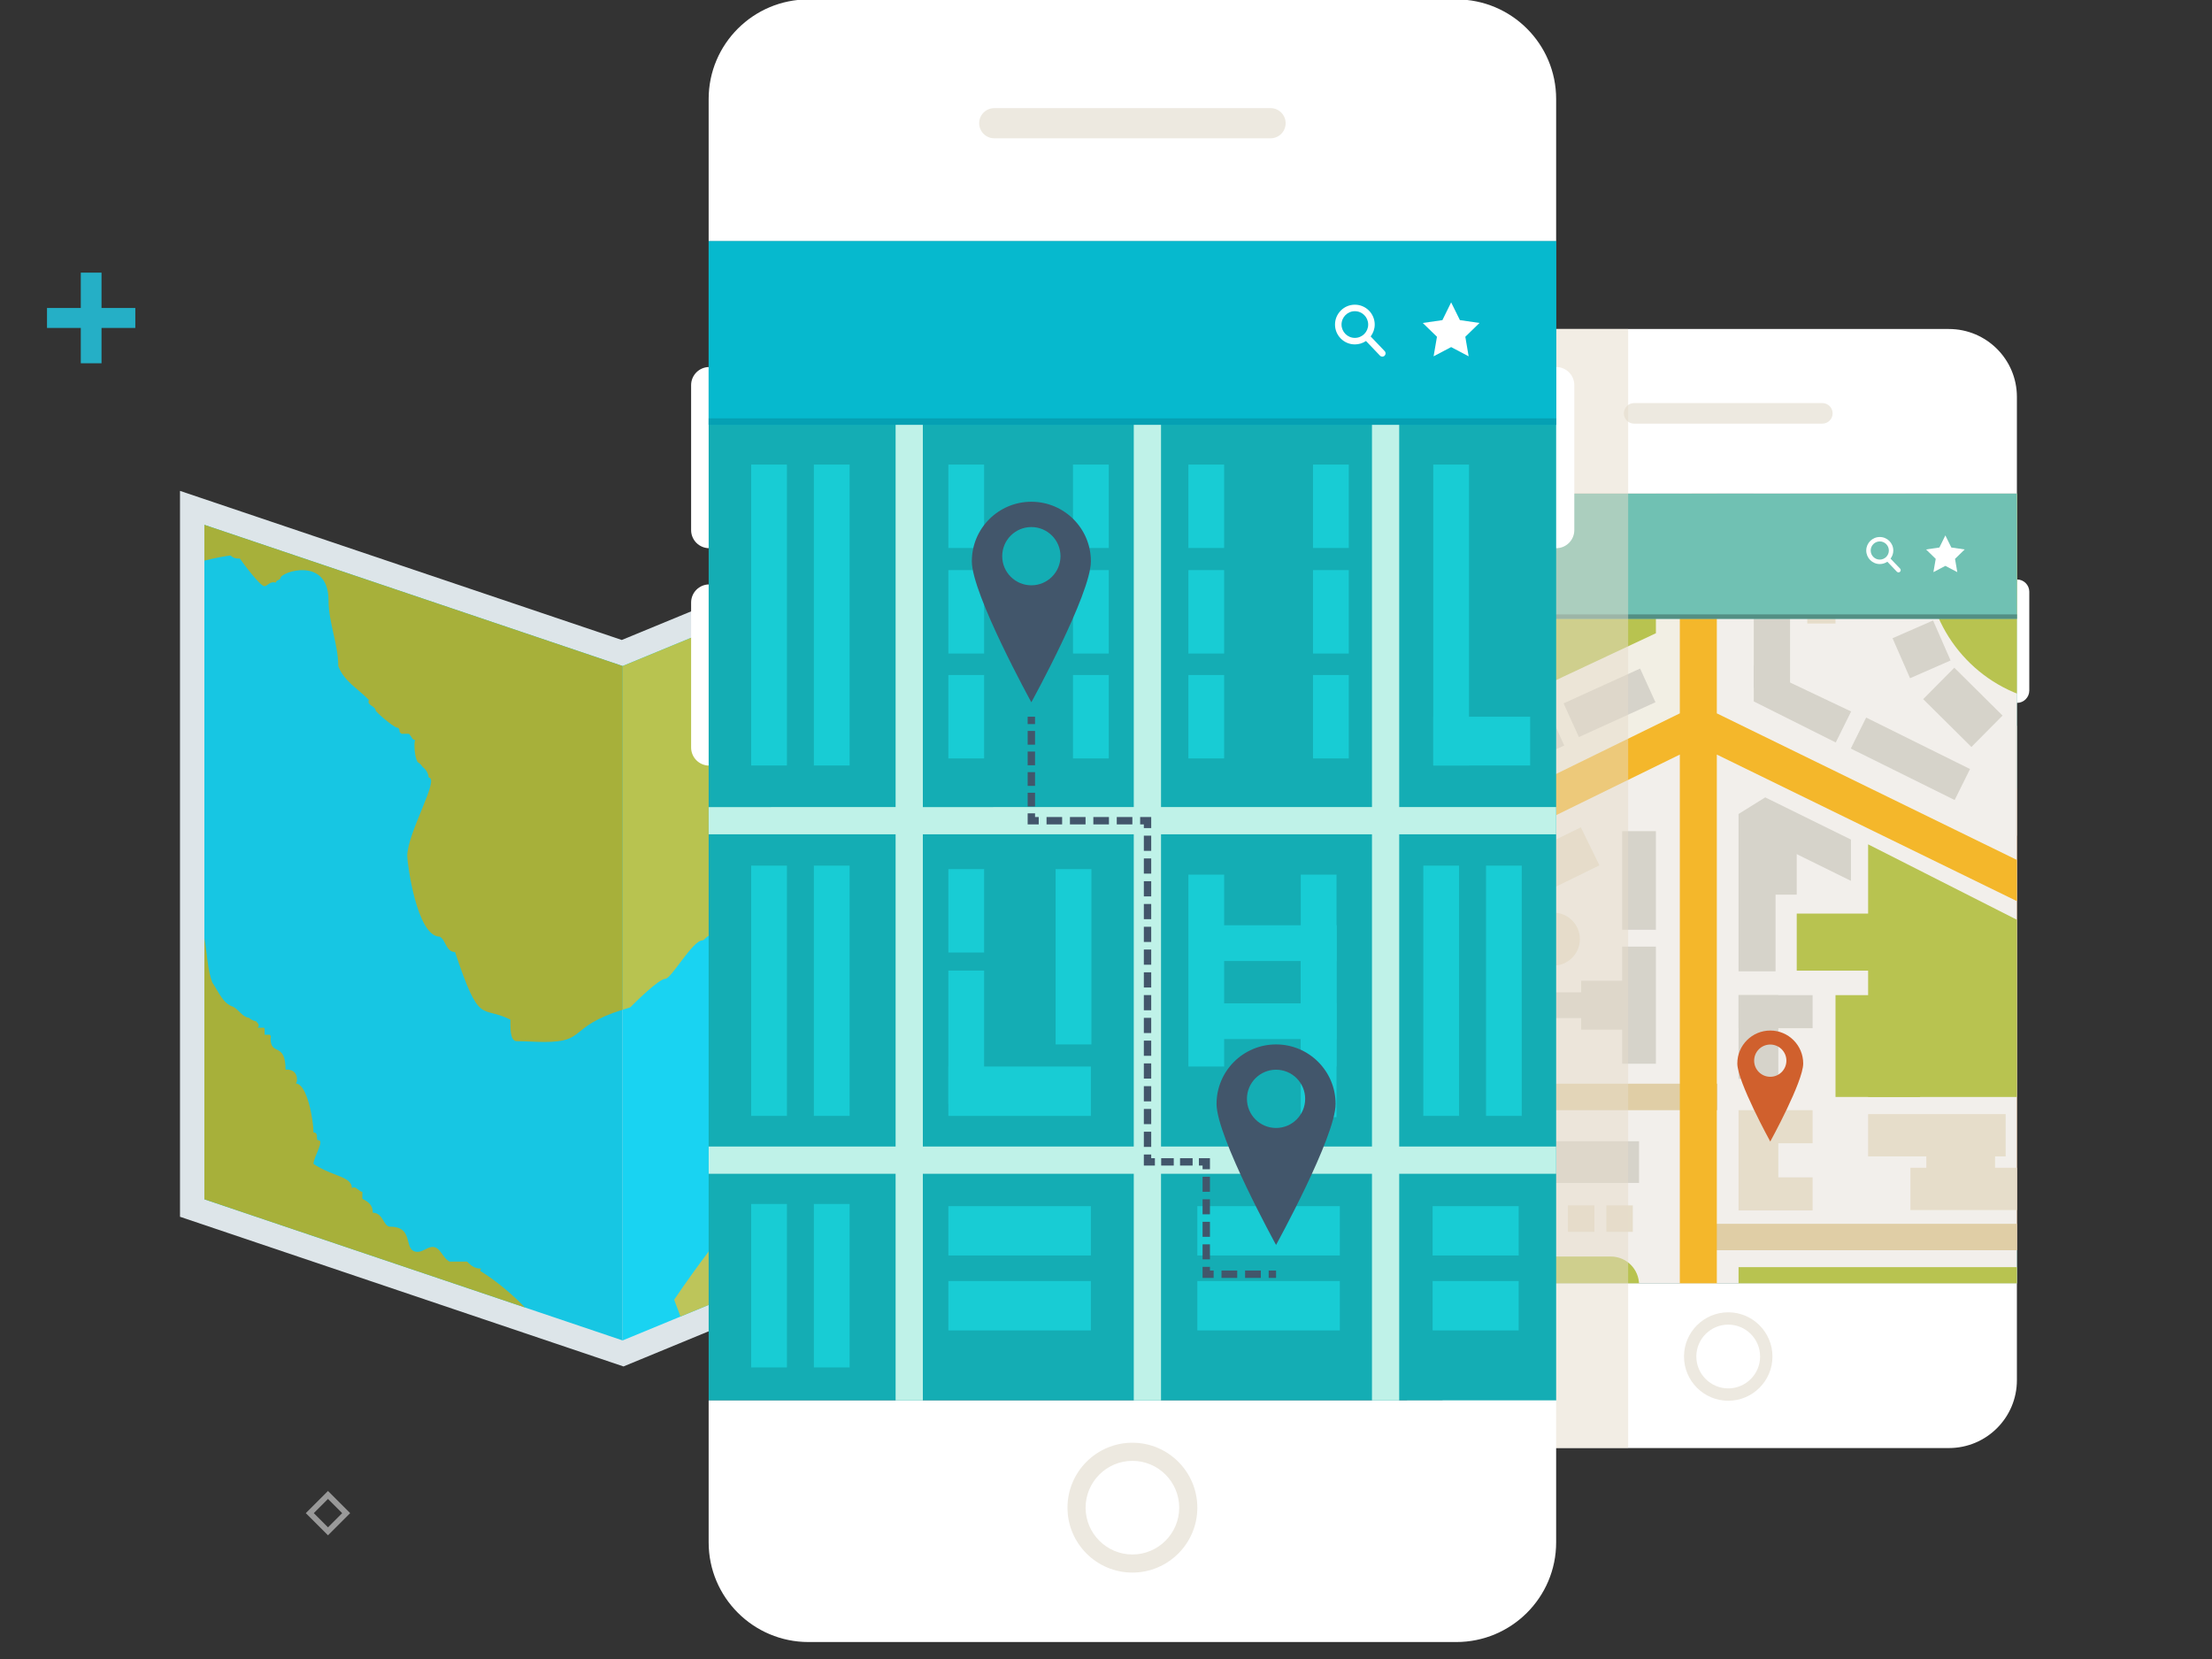 <?xml version="1.0" encoding="utf-8"?>
<!-- Generator: Adobe Illustrator 15.0.0, SVG Export Plug-In . SVG Version: 6.00 Build 0)  -->
<!DOCTYPE svg PUBLIC "-//W3C//DTD SVG 1.1//EN" "http://www.w3.org/Graphics/SVG/1.1/DTD/svg11.dtd">
<svg version="1.1" id="Layer_1" xmlns="http://www.w3.org/2000/svg" xmlns:xlink="http://www.w3.org/1999/xlink" x="0px" y="0px"
	 width="300px" height="225px" viewBox="0 0 300 225" enable-background="new 0 0 300 225" xml:space="preserve">
<rect x="0" y="0" width="300" height="225" fill="#333333" stroke="none"/>
<g opacity="0.5">
	<path fill="#FFFFFF" d="M44.482,208.226l-3.009-3.009l3.009-3.008l3.008,3.008L44.482,208.226z M42.558,205.217l1.924,1.926
		l1.926-1.926l-1.926-1.926L42.558,205.217z"/>
</g>
<g opacity="0.5">
	<path fill="#FFFFFF" d="M238.018,158.237l-3.009-3.008l3.009-3.009l3.009,3.009L238.018,158.237z M236.094,155.229l1.924,1.926
		l1.926-1.926l-1.926-1.927L236.094,155.229z"/>
</g>
<g>
	<path fill="#25AFC6" d="M10.958,44.476H6.375V41.77h4.583v-4.793h2.811v4.793h4.583v2.706h-4.583v4.792h-2.811V44.476z"/>
</g>
<g>
	<path fill="#FFFFFF" d="M52.538,126.853l-3.009-3.009l3.009-3.008l3.009,3.008L52.538,126.853z M50.614,123.844l1.924,1.926
		l1.925-1.926l-1.925-1.926L50.614,123.844z"/>
</g>
<g>
	<polygon fill="#DDE5E9" points="141.166,161.974 84.559,185.323 24.413,165.023 24.413,66.575 84.329,86.796 141.166,63.349 
		201.195,88.113 201.195,186.736 	"/>
	<polygon fill="#17C6E3" points="84.442,181.796 27.717,162.653 27.717,71.18 84.442,90.326 	"/>
	<polygon fill="#19D3F2" points="141.166,158.392 84.442,181.796 84.442,90.326 141.166,66.928 	"/>
	<polygon fill="#17C6E3" points="197.882,181.796 141.166,158.392 141.166,66.928 197.882,90.326 	"/>
	<path fill="#A0BF37" d="M128.362,84.113c-0.308,0-0.584,0.369-0.826,0.617c-0.298,0.292-0.226,1.386-0.557,1.386
		c0,5.313-7.532,9.826-7.532,12.762c0,1.017,0.367,2.049,0.367,3.065c0,3.222-3.012,5.069-3.012,7.871
		c0,2.073,0.843,3.062,1.284,3.062c0.367,0,0.143,0.097,0.518,0.097c1.088,0,3.477-3.384,3.477-3.384s3.781-6.282,3.781-8.327
		c0,0,0.924-1.441,0.924-2.565c0-0.244,1.735-5.304,1.857-5.629c0.355-2.235,1.206-4.471,1.206-6.792
		C129.849,84.318,129.155,84.113,128.362,84.113z"/>
	<path fill="#A7B03A" d="M164.203,167.9l33.68,13.896v-58.893c-1.805,0.866-3.654,1.632-5.504,1.911
		c-3.877,0.6-5.75-0.449-8.734,1.979c-1.385,1.132-2.314,1.749-3.08,3.502c-0.992,2.243-0.875,1.527,0.219,2.768
		c2.094,2.327,4.348,1.314,3.387,4.892c-1.152,4.256-5.369,6.776-8.338,9.118c-1.799,1.415-2.07,3.34-3.219,5.199
		c-1.18,1.927-2.965,3.628-4.596,5.188c-0.664,0.632-4.324,2.941-4.432,3.86c-0.236,2.232,2.111,0.949,2.537,2.11
		C166.812,165.276,165.878,166.716,164.203,167.9z"/>
	<g>
		<g>
			<path fill="#A7B03A" d="M197.882,111.977v-3.502c-8.621,1.396-17.088,3.46-25.291,6.219c-0.037,0.075-0.082,0.146-0.121,0.221
				c-0.068-0.033-0.133-0.075-0.209-0.111c-10.879,3.682-21.293,8.554-31.096,14.447v13.732c0.459-0.496,0.908-1.031,1.393-1.597
				c1.668-1.917,3.646-3.562,5.354-5.456c1.066-1.171,1.617-2.336,2.957-3.319c1.545-1.128,3.635-2.612,5.463-3.118
				c2.219-0.601,4.574-0.156,6.803,0.1c2.299,0.263,3.678,0.243,5.338-0.407c-0.018,1.165,0.197,2.234,0.957,2.639
				c0.904,0.483,3.289,0.607,4.307,0.374c1.242-0.271,2.133-1.115,3.275-1.307c0.746-0.122,1.898-0.232,2.65,0.109
				c-0.059,0.624-0.445,0.986-0.826,1.35c-0.146,0.154-0.568,0.337-0.771,0.499c-0.334,0.276-0.445,0.659-0.832,0.921
				c-0.602,0.42-1.41,0.459-1.955,0.487c-0.484,0.021-0.77-0.253-1.324-0.108c-0.387,0.092-0.73,0.442-1.076,0.555
				c0.527,0.157,0.818,0.628,1.301,0.843c-0.205,1.421-3.189,1.102-4.35,1.265c-1.029,0.146-1.703,0.434-2.766,0.156
				c-0.83-0.221-1.906-0.915-1.67,0.541c0.158,0.907,1.582,1.401,0.379,2.553c-0.879,0.834-2.338-0.692-2.998,0.887
				c-0.223,0.524,0.145,0.918,0.104,1.401c-0.051,0.51-0.355,0.91-0.578,1.352c-0.479,0.912-1.338,1.775-1.002,2.861
				c2.271,0.744,3.307,0.343,5.098-0.998c1.041-0.782,1.289-1.002,1.912-2.044c0.533-0.889,1.002-1.765,2.043-2.172
				c3.309-1.303-1.652,4.531,2.311,3.334c2.125-0.652,3.418-2.713,4.293-4.724c1.184-2.685,3.283-4.745,5.736-6.446
				c2.301-1.59,7.969-3.721,4.795-7.057c-1.717-1.805-5.025,0.279-6.902,1.1c-1.781,0.778-6.957,4.602-8.482,2.538
				c2.018-2.43,5.375-2.827,8.17-3.574c2.121-0.564,3.305-2.138,5.723-2.173c1.549-0.023,4.355,0.083,4.656-2.086
				c-1.934-1.491-3.402-0.337-5.469,0.26c-1.275,0.36-2.521,0.493-3.709,1.188c-1.146,0.676-3.396,2.263-4.801,2.325
				c-3.293,0.163,0.24-4.269,0.957-5.258c0.5-0.697,2.789-3.474,3.967-2.642c0.816,0.582-0.307,1.867,0.037,2.62
				c0.557,1.198,2.045,0.629,2.992,0.278c1.293-0.489,2.654-0.673,3.926-1.08c1.191-0.375,2.34-1.04,3.578-1.386
				c1.191-0.329,2.512-0.733,3.623-1.223c0.564-0.245,1.369-0.585,2.133-0.969v-2.708c-1.324,0.012-2.678,0.39-3.965,0.841
				c-1.543,0.544-4.49,2.353-6.037,1.597c1.623-1.653,3.197-1.798,5.24-2.414C194.767,113.204,196.31,112.538,197.882,111.977z"/>
		</g>
		<g>
			<path fill="#A7B03A" d="M151.158,158.476c0.572-1.688,1.232-3.65,2.824-4.634c0.816-0.498,5.861-1.974,5.299-3.512
				c-0.801-2.218-8.537,3.141-7.037-1.084c1.078-3.033,4.797-3.264,6.863-5.592c0.959-1.083,2.334-3.36,0.215-3.683
				c-1.732-0.255-3.428,1.01-4.951,1.643c-1.688,0.703-2.721,1.621-4.139,2.727c-1.283,1.009-2.531,2.508-4.027,3.17
				c-1.49,0.666-2.799-0.15-4.305,0.122c-0.248,0.044-0.488,0.149-0.734,0.237v10.521l8.482,3.504
				C150.187,160.779,150.755,159.677,151.158,158.476z"/>
		</g>
	</g>
	<path fill="#BDC55A" d="M141.166,147.87c-1.393,0.485-2.764,1.521-3.928,2.269c-0.764,0.483-4.246,3.379-4.219,1.002
		c0.01-0.888,1.404-2.166,1.941-2.756c1.344-1.479,2.984-2.764,4.594-3.946c0.607-0.447,1.123-0.931,1.611-1.456V129.25
		c-19.568,11.77-36.646,27.715-49.729,47.015c0.295,0.86,0.606,1.544,0.839,2.298l48.89-20.171V147.87z"/>
	<path fill="#A7B03A" d="M65.14,172.38c0-0.091,0.027-0.193,0.098-0.328c-0.944,0-1.414-0.473-1.897-0.948h-2.359
		c-0.989-0.49-1.236-1.99-2.312-1.99c-0.67,0-1.341,0.668-2.011,0.668c-2.122,0-0.297-3.411-3.734-3.411
		c-0.942,0-0.942-1.898-2.365-1.898c0-0.944-0.465-1.415-1.416-1.887v-0.948c-0.388,0-0.757-0.607-1.131-0.607
		c-0.104,0-0.199,0.04-0.287,0.137c0-1.657-2.572-1.554-5.21-3.316c0-0.911,1.546-3.214,0.65-3.214
		c-0.182,0-0.182-0.185-0.182-0.396c0-0.296,0-0.653-0.469-0.653c0-1.746-0.888-6.628-2.374-6.628
		c0.099-0.189,0.143-0.359,0.143-0.515c0-1.587-1.557-1.376-1.557-1.376c0-3.806-2.029-1.813-2.029-4.224
		c0-0.085,0.017-0.177,0.049-0.272c-0.052-0.079-0.086-0.159-0.128-0.241c-0.393,0-0.728,0-0.728,0v-0.822
		c-0.032-0.04-0.049-0.081-0.072-0.126H34.94c0.352-0.344,0.04-0.588-0.22-0.881c-0.009-0.006-0.023-0.006-0.045-0.006
		c-0.343-0.058-0.646-0.226-0.902-0.459c-0.906-0.1-1.38-1.104-2.147-1.493c-1.416-0.472-1.894-1.894-2.84-3.312
		c-0.592-1.484-0.738-4.183-1.068-5.979v35.399l43.475,14.669C68.158,174.141,65.14,172.38,65.14,172.38z"/>
	<path fill="#B8C350" d="M84.442,136.937c0.331-0.103,0.659-0.211,1.035-0.318c0.615-0.616,3.877-3.87,4.76-3.87
		c0.802,0,3.699-5.212,5.021-5.212c0.288,0,0.587-0.598,0.879-0.598c0.073,0,2.266-4.079,2.266-4.911
		c0-0.413,0.422-0.832,0.838-0.832c1.687,0,4.762-1.805,4.762-7.22c0-1.045-0.07-2.1-0.07-3.15c0-5.723,7.609-7.459,9.478-12.145
		c0.158-0.3,2.131-5.904,2.131-6.386c0-5.362-3.754-10.052-4.507-12.938l-26.592,10.97V136.937z"/>
	<path fill="#A7B03A" d="M27.717,76.036c1.242-0.338,3.305-0.7,3.564-0.7c0.408,0.417,0.836,0.417,1.25,0.417
		c0.335,0.499,2.736,3.751,3.336,3.751c0.326,0,0.663-0.536,1.218-0.536c0.245,0,0.362,0.132,0.362-0.038
		c0-0.227,0.591-0.295,0.591-0.521c0-0.834,6.52-3.044,6.52,3.038c0,2.965,1.317,5.932,1.317,8.897
		c0.832,2.083,2.5,2.917,4.163,4.586c-0.044,0.089-0.063,0.174-0.063,0.249c0,0.52,0.966,0.648,0.966,1.163
		c0,0.199,2.245,2.135,2.855,2.338c0.346,0,0.397,0.292,0.411,0.629c0.062,0.046,0.117,0.09,0.169,0.14
		c0.026,0.017,0.034,0.046,0.054,0.067h1.025c0.424,0.416,0.424,0.838,0.836,0.838c-0.055,0.228-0.083,0.452-0.083,0.675
		c0,1.145,0.189,1.856,0.416,2.318c0.281,0.156,0.507,0.381,0.669,0.639c0.477,0.363,0.796,0.865,0.843,1.461
		c1.567,0.094-2.904,7.483-2.904,10.673c0,0.838,1.271,10.91,4.403,10.91c0.836,0.422,0.836,2.087,2.078,2.087
		c3.395,10.17,3.463,7.149,7.508,9.167c0,0.84-0.098,2.923,0.836,2.923c1.254,0,2.5,0.108,3.745,0.108
		c5.816,0,3.127-1.99,10.64-4.379V90.326L27.717,71.18V76.036z"/>
</g>
<path fill="#FFFFFF" d="M201.778,113.74c0,0.925-0.751,1.676-1.676,1.676h-4.812c-0.926,0-1.676-0.751-1.676-1.676V100.35
	c0-0.926,0.75-1.675,1.676-1.675h4.812c0.925,0,1.676,0.749,1.676,1.675V113.74z"/>
<path fill="#FFFFFF" d="M201.778,93.654c0,0.923-0.751,1.674-1.676,1.674h-4.812c-0.926,0-1.676-0.751-1.676-1.674V80.261
	c0-0.924,0.75-1.673,1.676-1.673h4.812c0.925,0,1.676,0.749,1.676,1.673V93.654z"/>
<path fill="#FFFFFF" d="M275.221,93.654c0,0.923-0.751,1.674-1.674,1.674h-4.812c-0.926,0-1.678-0.751-1.678-1.674V80.261
	c0-0.924,0.752-1.673,1.678-1.673h4.812c0.923,0,1.674,0.749,1.674,1.673V93.654z"/>
<g>
	<defs>
		<rect id="SVGID_1_" x="195.238" y="66.938" width="78.303" height="107.134"/>
	</defs>
	<use xlink:href="#SVGID_1_"  overflow="visible" fill="#70C1B3"/>
	<clipPath id="SVGID_2_">
		<use xlink:href="#SVGID_1_"  overflow="visible"/>
	</clipPath>
	<g clip-path="url(#SVGID_2_)">
		<rect x="189.996" y="106.942" fill="#D0602D" width="87.551" height="62.585"/>
		<g>
			<rect x="186.38" y="31.785" fill="#F2EFEB" width="94.522" height="150.518"/>
			<polygon fill="#F2EFE4" points="228.615,100.353 230.29,31.785 186.38,31.785 186.38,119.83 			"/>
			<polygon fill="#B8C350" points="224.58,85.882 224.58,31.785 186.38,31.785 186.38,103.811 			"/>
			<g>
				<g>
					<g>
						<rect x="186.38" y="146.98" fill="#E0CEA6" width="46.547" height="3.588"/>
					</g>
				</g>
			</g>
			<g>
				<g>
					<g>
						<rect x="228.973" y="165.974" fill="#E0CEA6" width="51.93" height="3.586"/>
					</g>
				</g>
			</g>
			
				<rect x="212.645" y="92.733" transform="matrix(0.91 -0.414 0.414 0.91 -19.839 99.042)" fill="#D6D3CA" width="11.406" height="5.022"/>
			
				<rect x="188.623" y="105.827" transform="matrix(0.91 -0.414 0.414 0.91 -27.051 90.152)" fill="#E6DDCA" width="11.408" height="3.235"/>
			<polygon fill="#D6D3CA" points="210.072,96.537 207.398,97.755 206.826,96.489 201.908,98.725 202.482,99.993 199.688,101.265 
				201.767,105.834 212.151,101.109 			"/>
			<g>
				<polygon fill="#F4B72B" points="280.903,125.814 280.903,120.228 232.842,96.748 232.842,31.785 227.824,31.785 227.824,96.748 
					186.38,117.045 186.38,122.638 227.824,102.338 227.824,182.303 232.842,182.303 232.842,102.337 				"/>
			</g>
			<rect x="239.016" y="112.726" fill="#D6D3CA" width="4.664" height="8.608"/>
			<polygon fill="#D6D3CA" points="251.033,113.866 239.409,108.143 235.789,110.394 235.789,131.736 240.809,131.736 
				240.809,114.43 251.033,119.466 			"/>
			<rect x="235.789" y="134.965" fill="#D6D3CA" width="5.395" height="11.354"/>
			<rect x="235.789" y="134.965" fill="#D6D3CA" width="10.043" height="4.484"/>
			<polygon fill="#E6DDCA" points="245.832,155.054 245.832,150.568 241.183,150.568 235.789,150.568 235.789,155.054 
				235.789,159.679 235.789,161.924 235.789,164.163 245.832,164.163 245.832,159.679 241.183,159.679 241.183,155.054 			"/>
			<rect x="253.362" y="151.098" fill="#E6DDCA" width="18.652" height="5.74"/>
			<rect x="259.101" y="158.376" fill="#E6DDCA" width="18.654" height="5.738"/>
			<rect x="261.253" y="153.968" fill="#E6DDCA" width="9.323" height="6.466"/>
			<polygon fill="#B8C350" points="280.903,128.477 253.362,114.513 253.362,148.773 280.903,148.773 			"/>
			<rect x="243.68" y="123.904" fill="#B8C350" width="19.012" height="7.738"/>
			<rect x="248.939" y="134.965" fill="#B8C350" width="11.478" height="13.809"/>
			<rect x="220.005" y="112.726" fill="#D6D3CA" width="4.574" height="13.374"/>
			<rect x="220.005" y="128.383" fill="#D6D3CA" width="4.574" height="15.885"/>
			<rect x="214.446" y="133.009" fill="#D6D3CA" width="7.849" height="6.636"/>
			<rect x="205.118" y="134.578" fill="#D6D3CA" width="13.99" height="3.496"/>
			<g>
				<polygon fill="#E6DDCA" points="192.927,129.107 190.407,123.951 214.401,112.204 216.921,117.362 				"/>
			</g>
			<rect x="189.874" y="133.009" fill="#E6DDCA" width="6.098" height="11.259"/>
			<rect x="237.853" y="31.785" fill="#D6D3CA" width="7.258" height="28.793"/>
			<rect x="246.54" y="31.785" fill="#D6D3CA" width="2.995" height="28.793"/>
			<rect x="255.41" y="31.785" fill="#B8C350" width="2.998" height="28.793"/>
			<rect x="255.41" y="63.966" fill="#B8C350" width="2.998" height="13.013"/>
			<rect x="237.853" y="65.109" fill="#D6D3CA" width="4.92" height="28.18"/>
			<rect x="245.111" y="67.127" fill="#E6DDCA" width="3.828" height="8.681"/>
			<rect x="245.111" y="77.895" fill="#E6DDCA" width="3.828" height="6.673"/>
			<rect x="273.451" y="98.437" fill="#D6D3CA" width="4.972" height="14.918"/>
			
				<rect x="251.178" y="100.625" transform="matrix(0.896 0.444 -0.444 0.896 72.717 -104.365)" fill="#D6D3CA" width="15.721" height="4.692"/>
			<path fill="#B8C350" d="M261.253,75.91c0,8.7,5.748,16.354,14.104,18.78l5.545,1.61V31.786h-19.648V75.91z"/>
			<rect x="189.874" y="154.35" fill="#D6D3CA" width="4.453" height="22.982"/>
			<rect x="198.126" y="154.781" fill="#D6D3CA" width="24.168" height="5.652"/>
			<rect x="198.126" y="163.479" fill="#E6DDCA" width="7.793" height="3.588"/>
			<rect x="207.443" y="163.479" fill="#E6DDCA" width="3.589" height="3.588"/>
			<rect x="212.652" y="163.479" fill="#E6DDCA" width="3.588" height="3.588"/>
			<rect x="217.86" y="163.479" fill="#E6DDCA" width="3.587" height="3.588"/>
			<circle fill="#E6DDCA" cx="210.673" cy="127.366" r="3.594"/>
			<path fill="#B8C350" d="M222.294,174.243c0,2.112-1.713,3.826-3.828,3.826h-16.168c-2.111,0-3.824-1.714-3.824-3.826l0,0
				c0-2.115,1.713-3.827,3.824-3.827h16.168C220.582,170.416,222.294,172.128,222.294,174.243L222.294,174.243z"/>
			<rect x="235.789" y="171.854" fill="#B8C350" width="42.565" height="2.39"/>
			<rect x="235.789" y="176.156" fill="#D6D3CA" width="42.565" height="4.306"/>
			<g>
				
					<rect x="261.744" y="92.912" transform="matrix(0.71 0.704 -0.704 0.71 144.624 -159.675)" fill="#D6D3CA" width="9.214" height="6"/>
			</g>
			<g>
				
					<rect x="257.648" y="85.086" transform="matrix(0.401 0.916 -0.916 0.401 236.792 -185.974)" fill="#D6D3CA" width="5.922" height="6"/>
			</g>
			<polygon fill="#D6D3CA" points="237.853,90.232 237.853,95.129 248.971,100.696 251.056,96.494 			"/>
			<rect x="205.118" y="134.578" fill="#D6D3CA" width="5.264" height="9.689"/>
			<path fill="#1B96BF" d="M210.872,75.44c0,3.565-2.886,6.454-6.451,6.454l0,0c-3.565,0-6.455-2.889-6.455-6.454V46.001
				c0-3.565,2.89-6.455,6.455-6.455l0,0c3.565,0,6.451,2.89,6.451,6.455V75.44z"/>
		</g>
		<g>
			<path fill="#D0602D" d="M240.09,139.766c-2.47,0-4.468,2.002-4.468,4.469c0,2.468,4.468,10.584,4.468,10.584
				s4.468-8.116,4.468-10.584C244.558,141.768,242.556,139.766,240.09,139.766z M240.09,146.038c-1.209,0-2.186-0.98-2.186-2.187
				c0-1.208,0.977-2.186,2.186-2.186c1.207,0,2.188,0.978,2.188,2.186C242.279,145.058,241.297,146.038,240.09,146.038z"/>
		</g>
	</g>
</g>
<rect x="195.238" y="66.938" fill="#70C1B3" width="78.303" height="16.99"/>
<path fill="#FFFFFF" d="M264.313,44.62h-59.848c-5.095,0-9.228,4.122-9.228,9.206v13.113h78.303V53.825
	C273.541,48.742,269.41,44.62,264.313,44.62z"/>
<path fill="#FFFFFF" d="M264.313,196.391h-59.848c-5.095,0-9.228-4.121-9.228-9.205v-13.113h78.303v13.113
	C273.541,192.27,269.41,196.391,264.313,196.391z"/>
<g>
	<path fill="#EDE9E0" d="M234.39,189.974c-3.308,0-5.999-2.689-5.999-5.999c0-3.306,2.691-5.995,5.999-5.995
		s5.997,2.689,5.997,5.995C240.387,187.284,237.698,189.974,234.39,189.974z M234.39,179.651c-2.384,0-4.327,1.94-4.327,4.323
		c0,2.386,1.943,4.325,4.327,4.325c2.385,0,4.323-1.939,4.323-4.325C238.713,181.592,236.775,179.651,234.39,179.651z"/>
</g>
<path fill="#EDE9E0" d="M248.548,56.06c0,0.77-0.625,1.395-1.395,1.395h-25.529c-0.771,0-1.393-0.625-1.393-1.395l0,0
	c0-0.768,0.621-1.394,1.393-1.394h25.529C247.923,54.667,248.548,55.292,248.548,56.06L248.548,56.06z"/>
<g>
	<polygon fill="#FFFFFF" points="206.918,78.809 202.463,74.805 206.918,70.801 207.586,71.545 203.959,74.805 207.586,78.064 	"/>
</g>
<g>
	<polygon fill="#FFFFFF" points="263.837,72.613 264.648,74.254 266.458,74.518 265.149,75.794 265.457,77.596 263.837,76.745 
		262.218,77.596 262.53,75.794 261.22,74.518 263.031,74.254 	"/>
	<path fill="#FFFFFF" d="M257.7,77.118l-1.297-1.354c0.232-0.309,0.374-0.685,0.374-1.1c0-1.012-0.821-1.833-1.834-1.833
		c-1.01,0-1.835,0.821-1.835,1.833c0,1.012,0.825,1.835,1.835,1.835c0.381,0,0.735-0.118,1.029-0.317l1.29,1.354
		c0.06,0.062,0.139,0.093,0.218,0.093c0.077,0,0.149-0.028,0.207-0.084C257.808,77.43,257.813,77.24,257.7,77.118z M253.711,74.663
		c0-0.678,0.553-1.234,1.231-1.234c0.68,0,1.232,0.556,1.232,1.234c0,0.679-0.553,1.231-1.232,1.231
		C254.264,75.895,253.711,75.342,253.711,74.663z"/>
</g>
<rect x="195.238" y="83.327" fill="#538F84" width="78.303" height="0.602"/>
<path opacity="0.5" fill="#E6DDCA" d="M220.818,44.62h-21.164c-5.095,0-9.228,4.122-9.228,9.207v13.112V78.6
	c-0.9,0.03-1.623,0.757-1.623,1.662v13.392c0,0.904,0.723,1.633,1.623,1.664v3.369c-0.9,0.029-1.623,0.757-1.623,1.663v13.391
	c0,0.906,0.723,1.634,1.623,1.664v58.668v13.113c0,5.084,4.133,9.205,9.228,9.205h21.164V44.62z"/>
<path fill="#FFFFFF" d="M105.708,101.376c0,1.359-1.099,2.457-2.454,2.457h-7.065c-1.356,0-2.457-1.098-2.457-2.457V81.721
	c0-1.358,1.101-2.46,2.457-2.46h7.065c1.355,0,2.454,1.102,2.454,2.46V101.376z"/>
<path fill="#FFFFFF" d="M105.708,71.892c0,1.356-1.099,2.455-2.454,2.455h-7.065c-1.356,0-2.457-1.099-2.457-2.455V52.235
	c0-1.358,1.101-2.458,2.457-2.458h7.065c1.355,0,2.454,1.1,2.454,2.458V71.892z"/>
<path fill="#FFFFFF" d="M213.514,71.892c0,1.356-1.099,2.455-2.455,2.455h-7.062c-1.36,0-2.458-1.099-2.458-2.455V52.235
	c0-1.358,1.098-2.458,2.458-2.458h7.062c1.356,0,2.455,1.1,2.455,2.458V71.892z"/>
<rect x="96.111" y="32.677" fill="#14ADB4" width="114.941" height="157.261"/>
<rect x="96.111" y="32.677" fill="#06B9CE" width="114.941" height="24.941"/>
<path fill="#FFFFFF" d="M197.504-0.083h-87.847c-7.479,0-13.547,6.049-13.547,13.513v19.247h114.941V13.43
	C211.052,5.966,204.988-0.083,197.504-0.083z"/>
<path fill="#FFFFFF" d="M197.504,222.699h-87.847c-7.479,0-13.547-6.056-13.547-13.517v-19.245h114.941v19.245
	C211.052,216.644,204.988,222.699,197.504,222.699z"/>
<g>
	<path fill="#EDE9E0" d="M153.583,213.279c-4.858,0-8.806-3.949-8.806-8.805s3.947-8.806,8.806-8.806
		c4.852,0,8.805,3.95,8.805,8.806S158.435,213.279,153.583,213.279z M153.583,198.126c-3.498,0-6.35,2.848-6.35,6.349
		c0,3.498,2.852,6.349,6.35,6.349c3.499,0,6.346-2.851,6.346-6.349C159.929,200.974,157.083,198.126,153.583,198.126z"/>
</g>
<path fill="#EDE9E0" d="M174.364,16.709c0,1.132-0.915,2.048-2.042,2.048h-37.477c-1.13,0-2.045-0.916-2.045-2.048l0,0
	c0-1.128,0.915-2.043,2.045-2.043h37.477C173.449,14.666,174.364,15.581,174.364,16.709L174.364,16.709z"/>
<g>
	<polygon fill="#FFFFFF" points="196.809,41.009 198,43.417 200.654,43.802 198.731,45.674 199.183,48.324 196.809,47.073 
		194.431,48.324 194.886,45.674 192.96,43.802 195.624,43.417 	"/>
	<path fill="#FFFFFF" d="M187.796,47.622l-1.9-1.991c0.336-0.451,0.549-1.007,0.549-1.613c0-1.485-1.209-2.695-2.695-2.695
		c-1.48,0-2.691,1.209-2.691,2.695c0,1.482,1.211,2.691,2.691,2.691c0.561,0,1.078-0.17,1.512-0.462l1.894,1.984
		c0.089,0.093,0.204,0.137,0.319,0.137c0.109,0,0.221-0.04,0.308-0.124C187.957,48.078,187.967,47.798,187.796,47.622z
		 M181.943,44.018c0-0.999,0.812-1.812,1.807-1.812c1.002,0,1.809,0.812,1.809,1.812c0,0.995-0.807,1.808-1.809,1.808
		C182.755,45.826,181.943,45.013,181.943,44.018z"/>
</g>
<path fill="#BFF2E8" d="M211.052,159.194v-3.695h-21.287v-42.344h21.287v-3.695h-21.287V57.175h-3.693v52.285h-28.609V57.175h-3.696
	v52.285H125.16V57.175h-3.695v52.285H96.111v3.695h25.354v42.344H96.111v3.695h25.354v30.743h3.695v-30.743h28.606v30.743h3.696
	v-30.743h28.609v30.743h3.693v-30.743H211.052z M153.766,155.499H125.16v-42.344h28.606V155.499z M186.072,155.499h-28.609v-42.344
	h28.609V155.499z"/>
<rect x="96.111" y="56.734" fill="#05A0B3" width="114.941" height="0.884"/>
<rect x="128.623" y="117.869" fill="#18CCD4" width="4.846" height="11.313"/>
<rect x="128.623" y="131.637" fill="#18CCD4" width="4.846" height="18.091"/>
<g>
	<rect x="128.623" y="63.01" fill="#18CCD4" width="4.846" height="11.311"/>
	<rect x="128.623" y="77.322" fill="#18CCD4" width="4.846" height="11.313"/>
	<rect x="128.623" y="91.547" fill="#18CCD4" width="4.846" height="11.313"/>
</g>
<g>
	<rect x="145.524" y="63.01" fill="#18CCD4" width="4.85" height="11.311"/>
	<rect x="145.524" y="77.322" fill="#18CCD4" width="4.85" height="11.313"/>
	<rect x="145.524" y="91.547" fill="#18CCD4" width="4.85" height="11.313"/>
</g>
<g>
	<rect x="161.173" y="63.01" fill="#18CCD4" width="4.85" height="11.311"/>
	<rect x="161.173" y="77.322" fill="#18CCD4" width="4.85" height="11.313"/>
	<rect x="161.173" y="91.547" fill="#18CCD4" width="4.85" height="11.313"/>
</g>
<g>
	<rect x="178.079" y="63.01" fill="#18CCD4" width="4.849" height="11.311"/>
	<rect x="178.079" y="77.322" fill="#18CCD4" width="4.849" height="11.313"/>
	<rect x="178.079" y="91.547" fill="#18CCD4" width="4.849" height="11.313"/>
</g>
<rect x="143.169" y="117.869" fill="#18CCD4" width="4.85" height="23.779"/>
<rect x="161.177" y="118.622" fill="#18CCD4" width="4.848" height="26.027"/>
<rect x="176.413" y="118.622" fill="#18CCD4" width="4.85" height="26.027"/>
<rect x="193.035" y="117.4" fill="#18CCD4" width="4.85" height="33.944"/>
<rect x="201.54" y="117.4" fill="#18CCD4" width="4.845" height="33.944"/>
<rect x="101.877" y="117.4" fill="#18CCD4" width="4.846" height="33.944"/>
<rect x="110.378" y="117.4" fill="#18CCD4" width="4.85" height="33.944"/>
<rect x="101.877" y="163.288" fill="#18CCD4" width="4.846" height="22.169"/>
<rect x="110.378" y="163.288" fill="#18CCD4" width="4.85" height="22.169"/>
<rect x="101.877" y="63.01" fill="#18CCD4" width="4.846" height="40.809"/>
<rect x="110.378" y="63.01" fill="#18CCD4" width="4.85" height="40.809"/>
<rect x="194.386" y="63.01" fill="#18CCD4" width="4.848" height="40.809"/>
<rect x="176.413" y="125.488" fill="#18CCD4" width="4.85" height="26.025"/>
<rect x="128.623" y="144.649" fill="#18CCD4" width="19.328" height="6.695"/>
<rect x="128.623" y="163.581" fill="#18CCD4" width="19.328" height="6.692"/>
<rect x="128.623" y="173.737" fill="#18CCD4" width="19.328" height="6.696"/>
<rect x="162.388" y="163.581" fill="#18CCD4" width="19.326" height="6.692"/>
<rect x="162.388" y="173.737" fill="#18CCD4" width="19.326" height="6.696"/>
<rect x="194.297" y="163.581" fill="#18CCD4" width="11.674" height="6.692"/>
<rect x="194.297" y="173.737" fill="#18CCD4" width="11.674" height="6.696"/>
<rect x="164.867" y="125.488" fill="#18CCD4" width="16.396" height="4.848"/>
<rect x="164.867" y="136.076" fill="#18CCD4" width="16.396" height="4.848"/>
<g>
	<path fill="#42566B" d="M139.875,68.049c-4.461,0-8.072,3.619-8.072,8.074c0,4.461,8.072,19.121,8.072,19.121
		s8.076-14.66,8.076-19.121C147.951,71.668,144.333,68.049,139.875,68.049z M139.875,79.381c-2.18,0-3.951-1.77-3.951-3.948
		c0-2.184,1.771-3.952,3.951-3.952c2.182,0,3.954,1.768,3.954,3.952C143.829,77.611,142.056,79.381,139.875,79.381z"/>
</g>
<g>
	<path fill="#42566B" d="M173.064,141.648c-4.459,0-8.071,3.615-8.071,8.071c0,4.462,8.071,19.123,8.071,19.123
		s8.074-14.661,8.074-19.123C181.138,145.264,177.522,141.648,173.064,141.648z M173.064,152.979c-2.182,0-3.949-1.768-3.949-3.95
		c0-2.18,1.768-3.95,3.949-3.95s3.948,1.771,3.948,3.95C177.012,151.211,175.246,152.979,173.064,152.979z"/>
</g>
<rect x="194.386" y="97.204" fill="#18CCD4" width="13.139" height="6.615"/>
<g>
	<g>
		<rect x="139.376" y="97.204" fill="#42566B" width="1" height="1"/>
	</g>
	<g>
		<path fill="#42566B" d="M140.376,109.376h-1v-1.862h1V109.376z M140.376,106.583h-1v-1.862h1V106.583z M140.376,103.79h-1v-1.862
			h1V103.79z M140.376,100.997h-1v-1.862h1V100.997z"/>
	</g>
	<g>
		<polygon fill="#42566B" points="140.876,111.808 139.376,111.808 139.376,110.308 140.376,110.308 140.376,110.808 
			140.876,110.808 		"/>
	</g>
	<g>
		<path fill="#42566B" d="M153.575,111.808h-2.116v-1h2.116V111.808z M150.4,111.808h-2.116v-1h2.116V111.808z M147.226,111.808
			h-2.116v-1h2.116V111.808z M144.051,111.808h-2.116v-1h2.116V111.808z"/>
	</g>
	<g>
		<polygon fill="#42566B" points="156.132,112.308 155.132,112.308 155.132,111.808 154.632,111.808 154.632,110.808 
			156.132,110.808 		"/>
	</g>
	<g>
		<path fill="#42566B" d="M156.132,155.548h-1v-2.059h1V155.548z M156.132,152.46h-1v-2.06h1V152.46z M156.132,149.371h-1v-2.06h1
			V149.371z M156.132,146.282h-1v-2.059h1V146.282z M156.132,143.193h-1v-2.059h1V143.193z M156.132,140.105h-1v-2.06h1V140.105z
			 M156.132,137.017h-1v-2.06h1V137.017z M156.132,133.928h-1v-2.059h1V133.928z M156.132,130.839h-1v-2.059h1V130.839z
			 M156.132,127.751h-1v-2.06h1V127.751z M156.132,124.662h-1v-2.06h1V124.662z M156.132,121.573h-1v-2.059h1V121.573z
			 M156.132,118.484h-1v-2.059h1V118.484z M156.132,115.396h-1v-2.06h1V115.396z"/>
	</g>
	<g>
		<polygon fill="#42566B" points="156.632,158.078 155.132,158.078 155.132,156.578 156.132,156.578 156.132,157.078 
			156.632,157.078 		"/>
	</g>
	<g>
		<path fill="#42566B" d="M161.747,158.078h-1.705v-1h1.705V158.078z M159.189,158.078h-1.704v-1h1.704V158.078z"/>
	</g>
	<g>
		<polygon fill="#42566B" points="164.098,158.578 163.098,158.578 163.098,158.078 162.598,158.078 162.598,157.078 
			164.098,157.078 		"/>
	</g>
	<g>
		<path fill="#42566B" d="M164.098,170.798h-1v-2.037h1V170.798z M164.098,167.743h-1v-2.037h1V167.743z M164.098,164.688h-1v-2.036
			h1V164.688z M164.098,161.633h-1v-2.036h1V161.633z"/>
	</g>
	<g>
		<polygon fill="#42566B" points="164.598,173.315 163.098,173.315 163.098,171.815 164.098,171.815 164.098,172.315 
			164.598,172.315 		"/>
	</g>
	<g>
		<path fill="#42566B" d="M170.998,173.315h-2.134v-1h2.134V173.315z M167.797,173.315h-2.133v-1h2.133V173.315z"/>
	</g>
	<g>
		<rect x="172.064" y="172.315" fill="#42566B" width="1" height="1"/>
	</g>
</g>
</svg>
